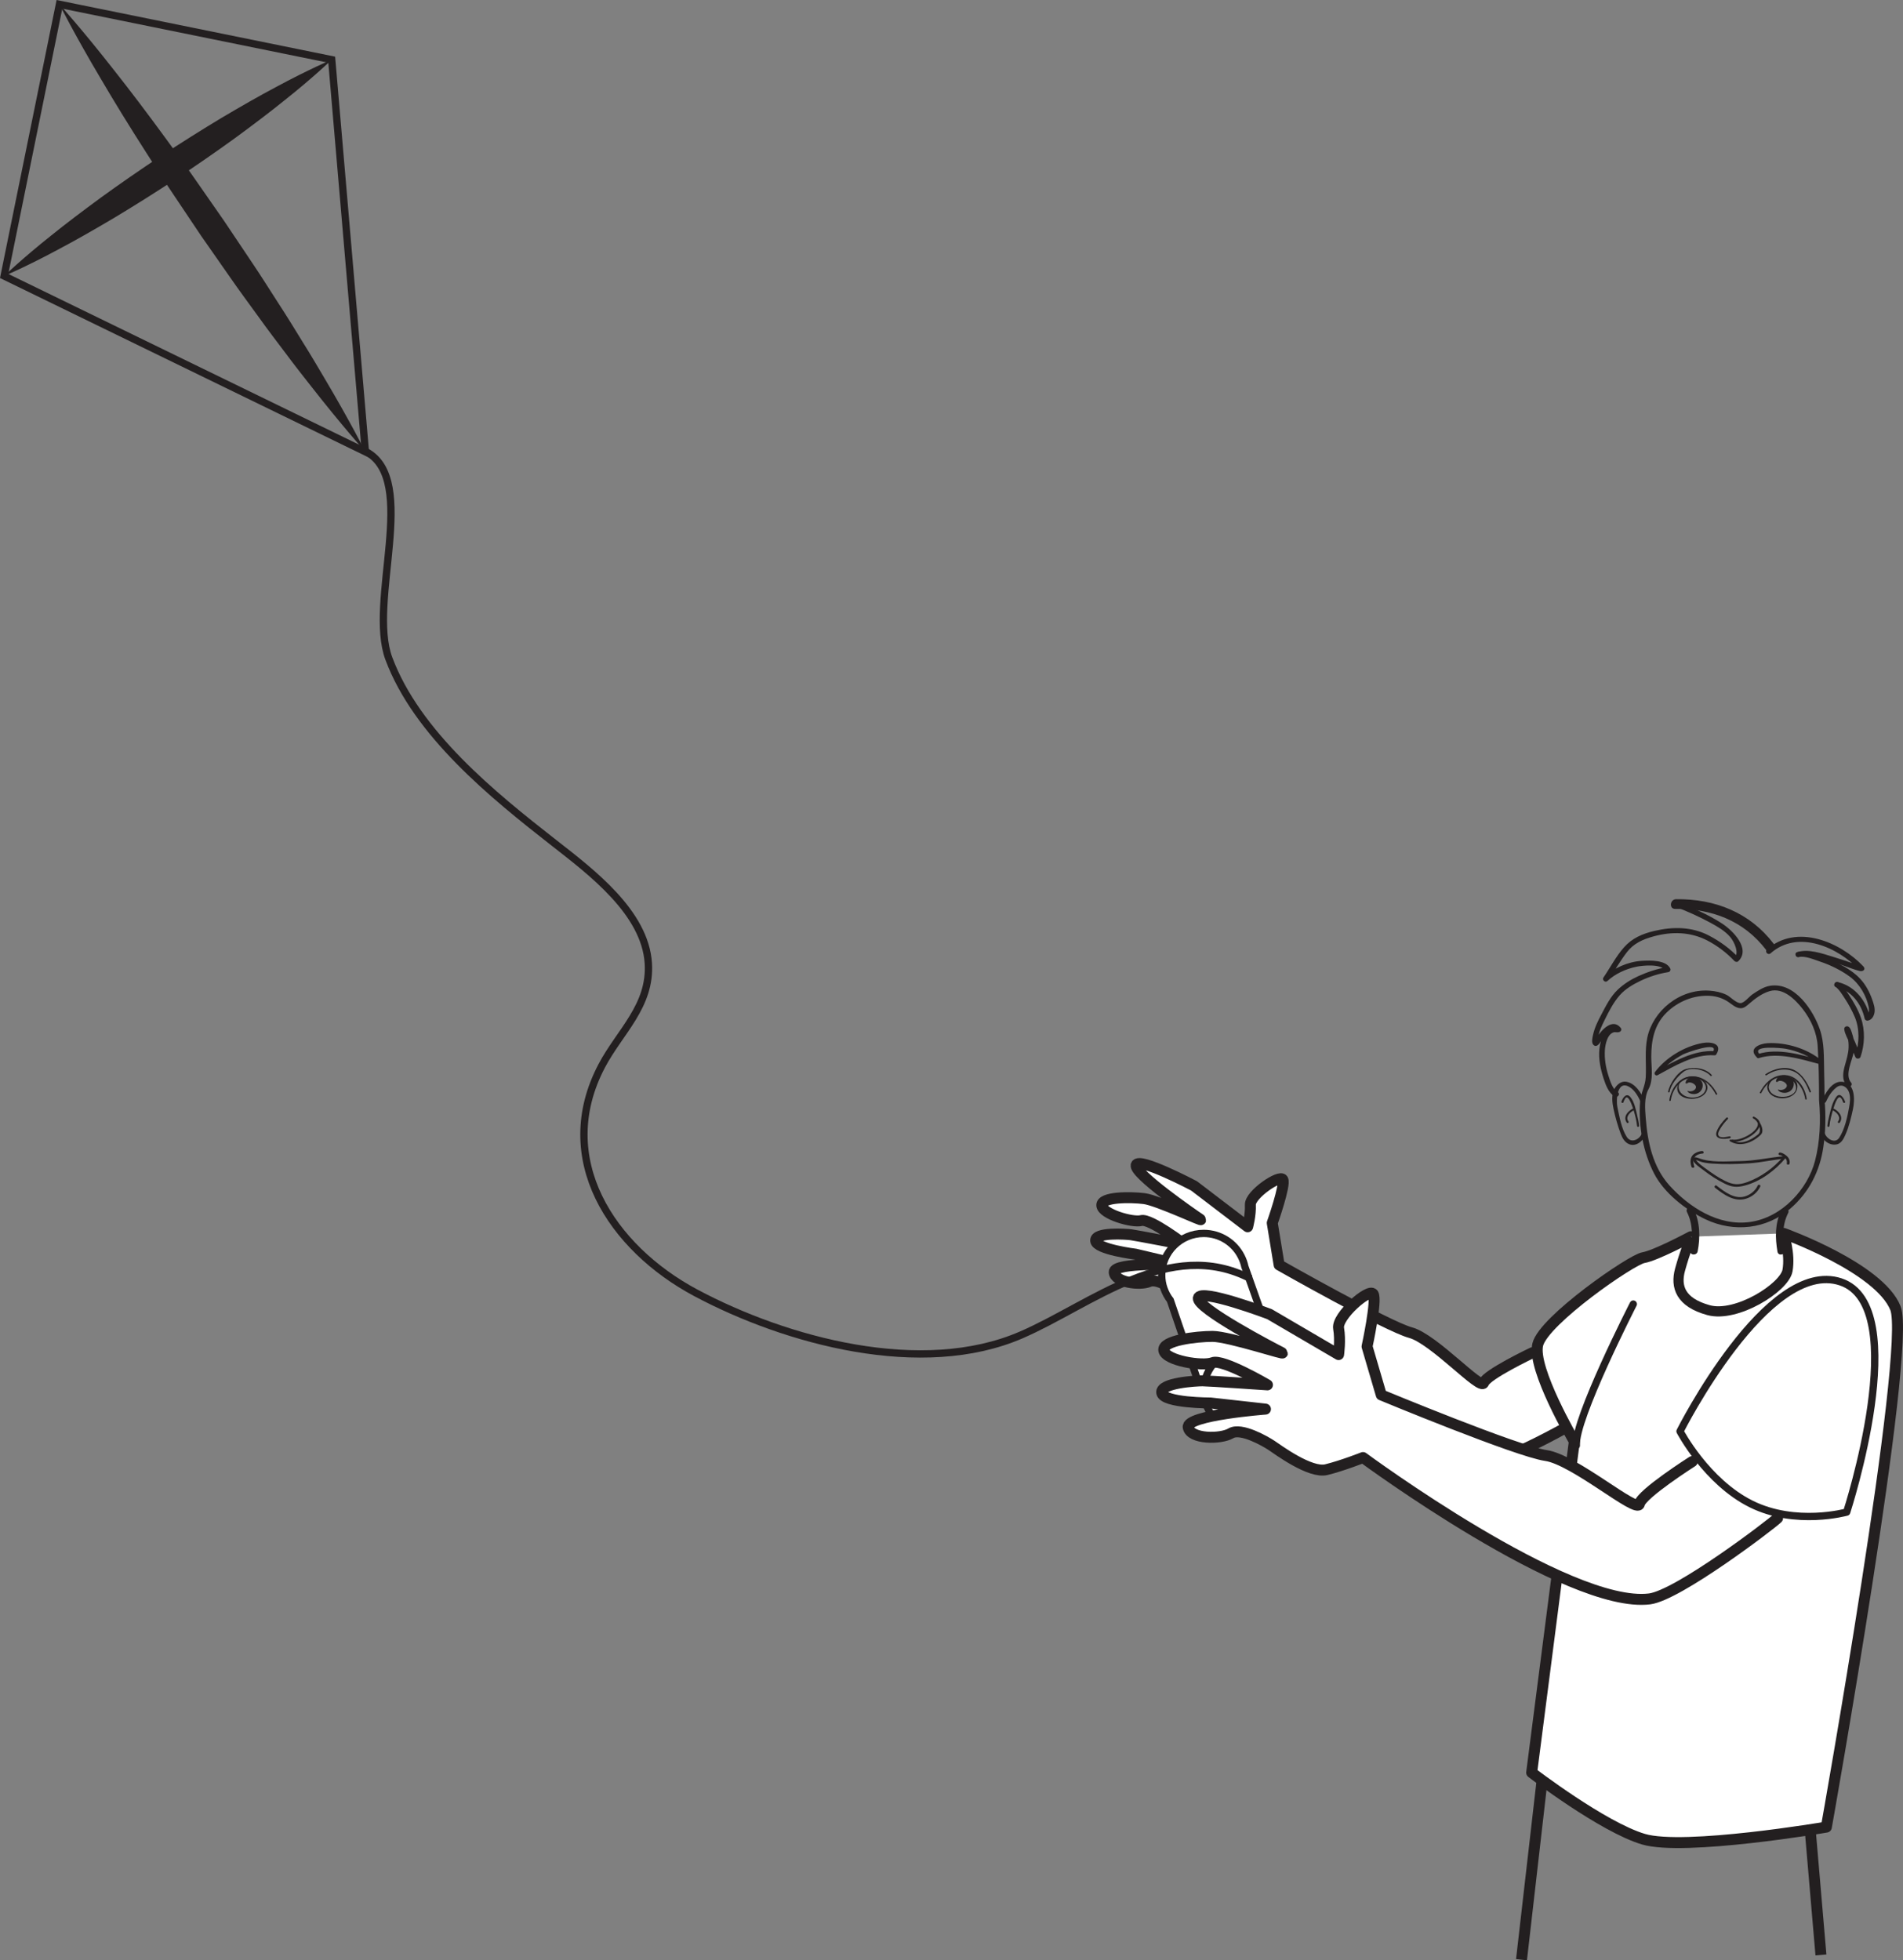 <?xml version="1.0" encoding="UTF-8"?>
<svg xmlns="http://www.w3.org/2000/svg" xmlns:xlink="http://www.w3.org/1999/xlink" width="260.393pt" height="268.25pt" viewBox="0 0 260.393 268.25" version="1.1">
<rect x="0" y="0" width="260.393" height="268.25" fill="#808080" stroke="none"/>
<defs>
<clipPath id="clip1">
  <path d="M 239 241 L 258 241 L 258 268.25 L 239 268.25 Z M 239 241 "/>
</clipPath>
<clipPath id="clip2">
  <path d="M 208 243 L 211 243 L 211 268.25 L 208 268.25 Z M 208 243 "/>
</clipPath>
<clipPath id="clip3">
  <path d="M 199 235 L 220 235 L 220 268.25 L 199 268.25 Z M 199 235 "/>
</clipPath>
<clipPath id="clip4">
  <path d="M 208 168 L 260.395 168 L 260.395 253 L 208 253 Z M 208 168 "/>
</clipPath>
</defs>
<g id="surface1">
<path style="fill-rule:nonzero;fill:rgb(100%,100%,100%);fill-opacity:1;stroke-width:1.5;stroke-linecap:round;stroke-linejoin:round;stroke:rgb(13.73%,12.16%,12.549%);stroke-opacity:1;stroke-miterlimit:4;" d="M -0.001 -0.001 C -0.001 -0.001 -6.278 -2.989 -6.653 -4.114 C -7.032 -5.243 -13.47 1.89 -16.669 2.753 C -19.864 3.617 -34.649 12.011 -34.649 12.011 L -35.591 17.761 C -35.591 17.761 -33.763 22.933 -34.141 23.687 C -34.52 24.437 -38.645 21.656 -38.587 20.242 C -38.524 18.824 -38.958 17.238 -38.958 17.238 L -46.294 22.835 C -46.294 22.835 -53.833 26.816 -54.208 25.687 C -54.587 24.554 -46.321 18.847 -45.45 18.269 C -44.571 17.695 -51.266 20.867 -53.126 21.093 C -54.989 21.324 -59.005 21.347 -58.915 20.16 C -58.829 18.976 -54.727 17.769 -53.505 18.089 C -52.278 18.406 -47.536 14.769 -47.536 14.769 C -47.536 14.769 -54.227 16.062 -54.927 16.148 C -55.622 16.238 -59.845 16.523 -59.755 15.335 C -59.665 14.148 -54.313 13.492 -54.313 13.492 L -48.114 12.023 C -48.114 12.023 -57.278 12.445 -57.216 11.035 C -57.161 9.617 -53.669 9.187 -52.423 9.738 C -51.169 10.288 -48.575 8.32 -47.934 7.773 C -47.298 7.226 -43.923 3.996 -41.997 4.226 C -40.083 4.46 -37.641 5.097 -37.641 5.097 C -37.641 5.097 -16.298 -15.133 -6.848 -15.126 C -3.528 -15.122 8.183 -8.286 8.968 -7.68 " transform="matrix(1,0,0,-1,209.677,185.109)"/>
<path style=" stroke:none;fill-rule:evenodd;fill:rgb(13.73%,12.16%,12.549%);fill-opacity:1;" d="M 247.68 250.203 L 249.164 267.516 "/>
<g clip-path="url(#clip1)" clip-rule="nonzero">
<path style="fill:none;stroke-width:1.5;stroke-linecap:butt;stroke-linejoin:miter;stroke:rgb(13.73%,12.16%,12.549%);stroke-opacity:1;stroke-miterlimit:4;" d="M -0.002 -0.001 L 1.483 -17.313 " transform="matrix(1,0,0,-1,247.681,250.202)"/>
</g>
<g clip-path="url(#clip2)" clip-rule="nonzero">
<path style=" stroke:none;fill-rule:evenodd;fill:rgb(13.73%,12.16%,12.549%);fill-opacity:1;" d="M 210.973 243.941 L 208.191 268.164 "/>
</g>
<path style=" stroke:none;fill-rule:nonzero;fill:rgb(100%,100%,100%);fill-opacity:1;" d="M 174.547 185.215 L 170.336 173.32 C 170.234 172.836 170.066 172.375 169.844 171.938 C 168.902 170.07 166.957 168.781 164.707 168.781 C 161.531 168.781 158.957 171.332 158.957 174.484 C 158.957 175.781 159.402 176.973 160.137 177.926 L 164.707 191.305 L 165.059 191.164 C 165.863 193.352 167.973 194.914 170.457 194.914 C 173.629 194.914 176.203 192.363 176.203 189.215 C 176.203 187.656 175.57 186.246 174.547 185.215 "/>
<path style="fill:none;stroke-width:1;stroke-linecap:butt;stroke-linejoin:miter;stroke:rgb(13.73%,12.16%,12.549%);stroke-opacity:1;stroke-miterlimit:10;" d="M 0 0 L -4.211 11.895 C -4.312 12.379 -4.48 12.84 -4.703 13.278 C -5.644 15.145 -7.59 16.434 -9.84 16.434 C -13.015 16.434 -15.59 13.883 -15.59 10.731 C -15.59 9.434 -15.144 8.243 -14.41 7.289 L -9.84 -6.089 L -9.488 -5.949 C -8.683 -8.136 -6.574 -9.699 -4.09 -9.699 C -0.918 -9.699 1.656 -7.148 1.656 -4 C 1.656 -2.441 1.024 -1.031 0 0 Z M 0 0 " transform="matrix(1,0,0,-1,174.547,185.215)"/>
<path style=" stroke:none;fill-rule:nonzero;fill:rgb(100%,100%,100%);fill-opacity:1;" d="M 176.203 190.273 C 176.203 193.418 173.629 195.973 170.457 195.973 C 167.281 195.973 164.707 193.418 164.707 190.273 C 164.707 187.125 167.281 184.574 170.457 184.574 C 173.629 184.574 176.203 187.125 176.203 190.273 "/>
<path style="fill:none;stroke-width:1;stroke-linecap:butt;stroke-linejoin:miter;stroke:rgb(13.73%,12.16%,12.549%);stroke-opacity:1;stroke-miterlimit:10;" d="M -0.002 -0.001 C -0.002 -3.145 -2.576 -5.7 -5.748 -5.7 C -8.924 -5.7 -11.498 -3.145 -11.498 -0.001 C -11.498 3.148 -8.924 5.699 -5.748 5.699 C -2.576 5.699 -0.002 3.148 -0.002 -0.001 Z M -0.002 -0.001 " transform="matrix(1,0,0,-1,176.205,190.273)"/>
<g clip-path="url(#clip3)" clip-rule="nonzero">
<path style="fill:none;stroke-width:1.5;stroke-linecap:butt;stroke-linejoin:miter;stroke:rgb(13.73%,12.16%,12.549%);stroke-opacity:1;stroke-miterlimit:4;" d="M 0 -0.001 L -2.781 -24.223 " transform="matrix(1,0,0,-1,210.972,243.941)"/>
</g>
<path style=" stroke:none;fill-rule:nonzero;fill:rgb(100%,100%,100%);fill-opacity:1;" d="M 244.066 168.777 C 244.066 168.777 257.137 173.473 259.359 179 C 261.586 184.527 249.906 250.02 249.906 250.02 C 249.906 250.02 230.438 253.332 224.879 251.672 C 219.316 250.02 209.582 242.559 209.582 242.559 L 215.422 197.238 C 215.422 197.238 209.582 187.293 210.418 183.977 C 211.254 180.66 223.211 172.371 224.879 172.094 C 226.547 171.816 231.375 169.23 231.375 169.23 "/>
<g clip-path="url(#clip4)" clip-rule="nonzero">
<path style="fill:none;stroke-width:1.5;stroke-linecap:round;stroke-linejoin:round;stroke:rgb(13.73%,12.16%,12.549%);stroke-opacity:1;stroke-miterlimit:4;" d="M 0.001 -0.002 C 0.001 -0.002 13.071 -4.697 15.294 -10.224 C 17.521 -15.752 5.841 -81.244 5.841 -81.244 C 5.841 -81.244 -13.628 -84.556 -19.186 -82.896 C -24.749 -81.244 -34.483 -73.783 -34.483 -73.783 L -28.643 -28.462 C -28.643 -28.462 -34.483 -18.517 -33.647 -15.201 C -32.811 -11.884 -20.854 -3.595 -19.186 -3.318 C -17.518 -3.041 -12.69 -0.455 -12.69 -0.455 " transform="matrix(1,0,0,-1,244.065,168.776)"/>
</g>
<path style="fill-rule:nonzero;fill:rgb(100%,100%,100%);fill-opacity:1;stroke-width:1;stroke-linecap:round;stroke-linejoin:round;stroke:rgb(13.73%,12.16%,12.549%);stroke-opacity:1;stroke-miterlimit:4;" d="M -0.002 0 C -0.002 0 -8.068 -15.75 -7.791 -19.339 " transform="matrix(1,0,0,-1,223.49,178.45)"/>
<path style="fill-rule:nonzero;fill:rgb(100%,100%,100%);fill-opacity:1;stroke-width:1.5;stroke-linecap:round;stroke-linejoin:round;stroke:rgb(13.73%,12.16%,12.549%);stroke-opacity:1;stroke-miterlimit:4;" d="M -0.002 0 C -0.002 0 -6.955 -4.425 -7.228 -5.804 C -7.506 -7.187 -16.131 0.274 -20.021 0.829 C -23.916 1.383 -42.549 9.118 -42.549 9.118 L -44.494 15.746 C -44.494 15.746 -43.107 22.106 -43.658 22.934 C -44.221 23.762 -48.67 19.895 -48.389 18.235 C -48.107 16.579 -48.389 14.641 -48.389 14.641 L -57.842 20.172 C -57.842 20.172 -67.299 23.762 -67.58 22.383 C -67.853 21 -57.287 15.473 -56.174 14.918 C -55.06 14.368 -63.404 17.129 -65.631 17.129 C -67.853 17.129 -72.584 16.579 -72.303 15.196 C -72.025 13.813 -67.021 12.985 -65.631 13.536 C -64.24 14.09 -58.123 10.496 -58.123 10.496 C -58.123 10.496 -66.185 11.051 -67.021 11.051 C -67.853 11.051 -72.861 10.774 -72.584 9.395 C -72.303 8.016 -65.908 8.016 -65.908 8.016 L -58.396 7.18 C -58.396 7.18 -69.244 6.356 -68.967 4.696 C -68.689 3.039 -64.514 3.039 -63.127 3.868 C -61.736 4.696 -58.396 2.762 -57.564 2.211 C -56.728 1.657 -52.279 -1.66 -50.057 -1.105 C -47.834 -0.554 -45.049 0.551 -45.049 0.551 C -45.049 0.551 -16.967 -20.175 -5.842 -18.793 C -1.935 -18.308 10.846 -8.566 11.678 -7.742 " transform="matrix(1,0,0,-1,231.553,200)"/>
<path style=" stroke:none;fill-rule:nonzero;fill:rgb(100%,100%,100%);fill-opacity:1;" d="M 251.852 175.406 C 261.863 178.723 252.688 206.914 252.688 206.914 C 252.688 206.914 245.734 208.848 239.617 205.805 C 233.5 202.766 229.883 195.855 229.883 195.855 C 229.883 195.855 241.84 172.094 251.852 175.406 "/>
<path style="fill:none;stroke-width:1;stroke-linecap:round;stroke-linejoin:round;stroke:rgb(13.73%,12.16%,12.549%);stroke-opacity:1;stroke-miterlimit:4;" d="M -0.002 0.001 C 10.01 -3.315 0.834 -31.506 0.834 -31.506 C 0.834 -31.506 -6.119 -33.44 -12.236 -30.397 C -18.353 -27.358 -21.971 -20.448 -21.971 -20.448 C -21.971 -20.448 -10.014 3.314 -0.002 0.001 Z M -0.002 0.001 " transform="matrix(1,0,0,-1,251.853,175.408)"/>
<path style=" stroke:none;fill-rule:nonzero;fill:rgb(100%,100%,100%);fill-opacity:1;" d="M 243.523 170.59 C 243.523 170.59 245.012 171.535 244.59 173.863 C 244.164 176.191 237.613 180.336 233.777 179.277 C 229.941 178.219 229.246 176.078 229.883 173.75 C 230.523 171.422 231.375 169.23 231.375 169.23 "/>
<path style="fill:none;stroke-width:1.393;stroke-linecap:butt;stroke-linejoin:miter;stroke:rgb(13.73%,12.16%,12.549%);stroke-opacity:1;stroke-miterlimit:4;" d="M 0.001 -0.002 C 0.001 -0.002 0.946 -2.759 0.525 -5.087 C 0.099 -7.416 -6.456 -11.56 -10.288 -10.502 C -14.124 -9.443 -14.815 -7.302 -14.182 -4.974 C -13.542 -2.646 -12.69 -0.455 -12.69 -0.455 " transform="matrix(1,0,0,-1,244.065,168.776)"/>
<path style="fill:none;stroke-width:1;stroke-linecap:butt;stroke-linejoin:miter;stroke:rgb(13.73%,12.16%,12.549%);stroke-opacity:1;stroke-miterlimit:10;" d="M 0.001 0.001 C -11.12 5.736 -21.78 -3.546 -31.378 -7.702 C -44.975 -13.592 -63.55 -8.53 -75.901 -1.944 C -87.425 4.204 -95.479 16.4 -88.78 29.119 C -86.327 33.787 -82.03 37.326 -82.405 43.169 C -82.85 50.103 -90.198 55.638 -95.308 59.63 C -103.706 66.193 -114.058 74.56 -117.905 84.845 C -120.823 92.65 -113.788 109.244 -120.991 113.146 " transform="matrix(1,0,0,-1,171.116,174.97)"/>
<path style="fill:none;stroke-width:1;stroke-linecap:butt;stroke-linejoin:miter;stroke:rgb(13.73%,12.16%,12.549%);stroke-opacity:1;stroke-miterlimit:10;" d="M 0 -0.001 L -49.429 24.058 L -41.863 61.234 L -4.605 53.656 Z M 0 -0.001 " transform="matrix(1,0,0,-1,49.996,61.824)"/>
<path style=" stroke:none;fill-rule:nonzero;fill:rgb(13.73%,12.16%,12.549%);fill-opacity:1;" d="M 49.996 61.824 C 49.996 61.824 46.863 58.348 42.57 52.859 C 41.492 51.492 40.324 50.008 39.137 48.41 C 37.938 46.816 36.652 45.148 35.391 43.379 C 34.121 41.613 32.77 39.816 31.477 37.938 C 30.168 36.066 28.844 34.164 27.516 32.266 C 26.227 30.34 24.938 28.41 23.664 26.516 C 22.379 24.633 21.203 22.719 20.016 20.895 C 17.668 17.234 15.547 13.773 13.785 10.762 C 10.227 4.773 8.133 0.59 8.133 0.59 C 8.133 0.59 11.27 4.062 15.562 9.551 C 17.727 12.285 20.18 15.52 22.742 19.031 C 24.008 20.801 25.367 22.59 26.656 24.473 C 27.961 26.344 29.285 28.246 30.609 30.148 C 31.902 32.074 33.191 34 34.461 35.895 C 35.742 37.785 36.926 39.695 38.109 41.52 C 39.301 43.34 40.391 45.137 41.438 46.836 C 42.496 48.523 43.453 50.148 44.34 51.652 C 47.898 57.641 49.996 61.824 49.996 61.824 "/>
<path style=" stroke:none;fill-rule:nonzero;fill:rgb(13.73%,12.16%,12.549%);fill-opacity:1;" d="M 0.566 37.766 C 0.566 37.766 1.18 37.168 2.289 36.184 C 3.398 35.203 5 33.82 6.98 32.246 C 8.945 30.656 11.297 28.883 13.836 27.016 C 16.383 25.168 19.145 23.258 21.945 21.402 C 24.75 19.559 27.59 17.766 30.289 16.145 C 33.004 14.539 35.555 13.078 37.793 11.895 C 40.016 10.691 41.918 9.766 43.258 9.129 C 44.598 8.496 45.387 8.168 45.387 8.168 C 45.387 8.168 44.777 8.766 43.668 9.75 C 42.559 10.734 40.961 12.121 38.977 13.691 C 37.012 15.285 34.664 17.059 32.125 18.922 C 29.574 20.77 26.809 22.68 24.012 24.531 C 21.207 26.379 18.363 28.164 15.664 29.785 C 12.953 31.391 10.398 32.855 8.16 34.035 C 5.938 35.238 4.039 36.168 2.695 36.805 C 1.355 37.438 0.566 37.766 0.566 37.766 "/>
<path style=" stroke:none;fill-rule:nonzero;fill:rgb(13.73%,12.16%,12.549%);fill-opacity:1;" d="M 248.91 150.59 C 249.152 153.309 249.047 156.18 248.359 158.836 C 247.363 162.699 243.855 166.602 239.465 167.215 C 235.109 167.82 231.098 165.152 228.449 162.23 C 226.141 159.676 225.441 156.246 225.191 153 C 225.094 151.77 224.953 150.168 225.578 149.023 C 226.277 147.738 225.945 145.988 225.945 144.609 C 225.949 142.395 226.332 140.254 228.023 138.582 C 229.566 137.055 231.781 136.117 234.051 136.273 C 234.918 136.332 235.754 136.613 236.461 137.082 C 236.977 137.418 237.492 137.949 238.172 137.965 C 238.637 137.977 239 137.645 239.309 137.375 C 240.125 136.672 241.074 135.938 242.152 135.625 C 244.008 135.078 245.703 136.836 246.656 138.055 C 247.801 139.516 248.598 141.305 248.715 143.109 C 248.867 145.566 248.906 148.035 248.906 150.496 C 248.906 150.941 249.66 151.012 249.66 150.559 C 249.656 149.223 249.637 147.883 249.602 146.547 C 249.555 144.664 249.645 142.695 249.023 140.887 C 248.164 138.375 245.637 134.348 242.199 134.895 C 241.301 135.035 240.457 135.617 239.738 136.105 C 239.371 136.359 238.641 137.277 238.145 137.266 C 237.527 137.25 236.793 136.406 236.25 136.137 C 235.523 135.785 234.719 135.617 233.906 135.562 C 229.773 135.281 226.156 138.391 225.406 141.984 C 225.031 143.777 225.289 145.609 225.191 147.422 C 225.133 148.574 224.508 149.586 224.418 150.762 C 224.172 154.004 224.828 157.703 226.363 160.637 C 227.738 163.258 230.598 165.531 233.348 166.84 C 237.273 168.711 241.734 168.18 244.953 165.406 C 247.562 163.164 249.016 160.215 249.488 156.992 C 249.809 154.852 249.848 152.625 249.656 150.469 C 249.613 150.02 248.871 150.145 248.91 150.59 "/>
<path style=" stroke:none;fill-rule:nonzero;fill:rgb(13.73%,12.16%,12.549%);fill-opacity:1;" d="M 233.43 148.824 C 233.293 150.59 230.117 150.648 229.723 148.988 C 229.297 147.172 233.281 146.879 233.43 148.848 C 233.445 148.969 233.645 148.938 233.637 148.816 C 233.477 146.777 229.664 146.789 229.508 148.824 C 229.348 150.867 233.48 150.891 233.637 148.844 C 233.648 148.719 233.441 148.703 233.43 148.824 "/>
<path style=" stroke:none;fill-rule:nonzero;fill:rgb(13.73%,12.16%,12.549%);fill-opacity:1;" d="M 237.008 156.195 C 238.703 156.547 242.469 154.004 240.008 152.812 L 239.91 153.059 C 240.582 153.355 241.16 154.754 240.559 155.238 C 239.527 156.066 238.18 156.746 236.883 155.961 C 236.727 155.867 236.566 156.082 236.723 156.172 C 238.148 157.039 239.875 156.328 240.949 155.258 C 241.555 154.641 240.691 153.113 240.008 152.812 C 239.836 152.738 239.75 152.98 239.91 153.059 C 241.945 154.043 238.453 156.223 237.035 155.938 C 236.855 155.898 236.832 156.164 237.008 156.195 "/>
<path style=" stroke:none;fill-rule:nonzero;fill:rgb(13.73%,12.16%,12.549%);fill-opacity:1;" d="M 234.965 149.672 C 234.363 148.492 233.262 147.387 231.789 147.293 C 229.793 147.168 228.641 148.98 228.414 150.555 C 228.395 150.676 228.602 150.695 228.617 150.57 C 228.871 148.777 230.375 146.973 232.562 147.621 C 233.555 147.914 234.348 148.918 234.777 149.758 C 234.836 149.863 235.023 149.785 234.965 149.672 "/>
<path style=" stroke:none;fill-rule:nonzero;fill:rgb(13.73%,12.16%,12.549%);fill-opacity:1;" d="M 230.641 148.234 C 230.641 147.312 232.109 147.098 232.723 147.84 C 233.27 148.363 232.965 149.672 231.805 149.715 C 231.375 149.715 231.07 149.586 230.887 149.324 L 230.949 149.281 C 231.375 149.453 231.926 149.238 232.047 148.883 C 232.234 148.406 231.191 147.84 230.824 148.277 "/>
<path style=" stroke:none;fill-rule:nonzero;fill:rgb(13.73%,12.16%,12.549%);fill-opacity:1;" d="M 241.812 148.773 C 241.973 150.812 245.785 150.801 245.941 148.766 C 246.102 146.727 241.973 146.699 241.812 148.746 C 241.805 148.871 242.008 148.887 242.02 148.766 C 242.156 147.004 245.336 146.938 245.727 148.605 C 246.156 150.418 242.172 150.711 242.016 148.742 C 242.008 148.617 241.805 148.652 241.812 148.773 "/>
<path style=" stroke:none;fill-rule:nonzero;fill:rgb(13.73%,12.16%,12.549%);fill-opacity:1;" d="M 241 149.562 C 241.449 148.668 242.188 147.848 243.172 147.434 C 245.297 146.547 246.793 148.805 247.016 150.398 C 247.035 150.52 247.234 150.484 247.219 150.363 C 247.004 148.816 245.883 146.984 243.91 147.113 C 242.453 147.207 241.391 148.336 240.809 149.496 C 240.75 149.609 240.945 149.676 241 149.562 "/>
<path style=" stroke:none;fill-rule:nonzero;fill:rgb(13.73%,12.16%,12.549%);fill-opacity:1;" d="M 243.008 148.016 C 243.008 147.066 244.539 146.844 245.176 147.609 C 245.75 148.148 245.434 149.5 244.219 149.547 C 243.777 149.547 243.453 149.41 243.266 149.141 L 243.328 149.094 C 243.777 149.273 244.348 149.047 244.477 148.688 C 244.668 148.195 243.582 147.609 243.199 148.059 "/>
<path style=" stroke:none;fill-rule:nonzero;fill:rgb(13.73%,12.16%,12.549%);fill-opacity:1;" d="M 241.723 147.133 C 242.898 146.324 244.617 146.02 245.863 146.855 C 246.711 147.434 247.254 148.543 247.605 149.441 C 247.648 149.555 247.832 149.473 247.789 149.359 C 247.363 148.27 246.684 147.039 245.555 146.449 C 244.332 145.812 242.645 146.262 241.59 146.984 C 241.484 147.062 241.617 147.207 241.723 147.133 "/>
<path style=" stroke:none;fill-rule:nonzero;fill:rgb(13.73%,12.16%,12.549%);fill-opacity:1;" d="M 234.215 147.094 C 233.398 146.168 231.836 145.949 230.66 146.293 C 229.539 146.621 228.426 148.371 228.25 149.395 C 228.23 149.52 228.438 149.531 228.457 149.414 C 228.625 148.41 229.543 147.281 230.363 146.664 C 231.352 145.922 233.293 146.352 234.062 147.219 C 234.145 147.316 234.301 147.191 234.215 147.094 "/>
<path style=" stroke:none;fill-rule:nonzero;fill:rgb(13.73%,12.16%,12.549%);fill-opacity:1;" d="M 236.203 152.965 C 235.688 153.5 235.172 154.113 234.91 154.797 C 234.469 155.957 235.879 155.918 236.703 155.75 C 236.883 155.715 236.836 155.457 236.652 155.492 C 236.285 155.566 235.387 155.805 235.145 155.379 C 234.988 155.094 235.273 154.641 235.418 154.402 C 235.695 153.941 236.055 153.508 236.434 153.117 C 236.559 152.992 236.32 152.844 236.203 152.965 "/>
<path style=" stroke:none;fill-rule:nonzero;fill:rgb(13.73%,12.16%,12.549%);fill-opacity:1;" d="M 232.898 157.504 C 232.527 157.527 232.156 157.664 231.859 157.859 C 231.223 158.281 231.242 159.047 231.453 159.664 C 231.527 159.879 231.902 159.82 231.828 159.605 C 231.629 159.039 231.594 158.406 232.211 158.059 C 232.434 157.938 232.707 157.863 232.965 157.848 C 233.207 157.836 233.137 157.492 232.898 157.504 "/>
<path style=" stroke:none;fill-rule:nonzero;fill:rgb(13.73%,12.16%,12.549%);fill-opacity:1;" d="M 244.121 158.211 C 242.078 158.391 240.102 158.867 238.035 158.887 C 236.184 158.902 234.133 159.133 232.383 158.461 C 232.148 158.367 231.477 158.227 231.621 158.688 C 231.809 159.273 232.652 159.785 233.125 160.152 C 234.004 160.832 234.957 161.453 235.969 161.953 C 236.957 162.445 237.629 162.52 238.719 162.238 C 240.902 161.672 242.938 160.129 244.309 158.484 C 244.457 158.305 244.148 158.105 244 158.285 C 242.742 159.781 240.996 161.059 239.094 161.754 C 237.898 162.188 237.133 162.137 236.043 161.594 C 235.18 161.168 234.371 160.621 233.602 160.059 C 233.055 159.66 232.348 159.199 232 158.629 C 232 158.629 231.824 158.66 232.059 158.723 C 232.211 158.762 232.352 158.828 232.492 158.883 C 233.043 159.109 233.645 159.172 234.234 159.219 C 235.918 159.34 237.688 159.297 239.371 159.188 C 240.988 159.078 242.574 158.699 244.188 158.555 C 244.43 158.535 244.363 158.188 244.121 158.211 "/>
<path style=" stroke:none;fill-rule:nonzero;fill:rgb(13.73%,12.16%,12.549%);fill-opacity:1;" d="M 243.523 158.062 C 243.711 158.062 243.949 158.227 244.098 158.332 C 244.398 158.543 244.562 158.84 244.492 159.191 C 244.449 159.41 244.828 159.441 244.871 159.223 C 244.961 158.789 244.758 158.391 244.402 158.113 C 244.191 157.945 243.855 157.719 243.559 157.715 C 243.316 157.711 243.281 158.059 243.523 158.062 "/>
<path style=" stroke:none;fill-rule:nonzero;fill:rgb(13.73%,12.16%,12.549%);fill-opacity:1;" d="M 240.512 162.23 C 240.227 162.867 239.648 163.375 238.969 163.645 C 237.449 164.262 235.969 163.078 234.891 162.246 C 234.703 162.102 234.492 162.387 234.672 162.531 C 235.828 163.426 237.293 164.535 238.918 164.027 C 239.789 163.758 240.512 163.137 240.867 162.352 C 240.961 162.145 240.605 162.023 240.512 162.23 "/>
<path style=" stroke:none;fill-rule:nonzero;fill:rgb(13.73%,12.16%,12.549%);fill-opacity:1;" d="M 225.008 150.559 C 224.559 149.555 223.777 148.23 222.512 148.023 C 221.793 147.906 221.207 148.465 220.914 148.992 C 220.453 149.809 220.609 150.941 220.797 151.805 C 221.039 152.922 221.363 154.055 221.766 155.133 C 221.984 155.711 222.301 156.328 222.945 156.578 C 224.148 157.047 225.367 155.566 225.289 154.57 C 225.262 154.234 224.699 154.332 224.73 154.664 C 224.809 155.621 223.316 156.695 222.598 155.582 C 221.859 154.434 221.594 152.805 221.312 151.508 C 221.105 150.559 221.262 147.594 223.074 148.816 C 223.738 149.262 224.188 150.094 224.496 150.785 C 224.633 151.098 225.148 150.871 225.008 150.559 "/>
<path style=" stroke:none;fill-rule:nonzero;fill:rgb(13.73%,12.16%,12.549%);fill-opacity:1;" d="M 222.133 150.84 C 222.195 150.641 222.285 150.453 222.406 150.281 C 222.848 149.645 223.484 151.762 223.539 151.945 C 223.758 152.645 223.93 153.367 224.008 154.094 C 224.031 154.258 224.305 154.211 224.289 154.047 C 224.242 153.586 224.137 153.129 224.031 152.68 C 223.848 151.898 223.645 150.824 223.125 150.168 C 222.57 149.453 222.051 150.188 221.867 150.75 C 221.816 150.91 222.082 151.004 222.133 150.84 "/>
<path style=" stroke:none;fill-rule:nonzero;fill:rgb(13.73%,12.16%,12.549%);fill-opacity:1;" d="M 223.375 151.723 C 222.645 152.133 222.07 152.883 222.605 153.629 C 222.711 153.77 222.926 153.598 222.824 153.461 C 222.402 152.871 222.945 152.27 223.496 151.961 C 223.648 151.875 223.527 151.637 223.375 151.723 "/>
<path style=" stroke:none;fill-rule:nonzero;fill:rgb(13.73%,12.16%,12.549%);fill-opacity:1;" d="M 249.852 150.762 C 250.176 150.039 250.633 149.309 251.281 148.801 C 252.023 148.219 252.777 148.77 253.016 149.488 C 253.23 150.141 253.141 150.871 253.02 151.527 C 252.785 152.852 252.422 154.512 251.672 155.68 C 251.004 156.723 249.535 155.566 249.613 154.645 C 249.637 154.309 249.074 154.258 249.047 154.594 C 248.957 155.66 250.141 156.867 251.344 156.594 C 251.969 156.449 252.285 155.793 252.504 155.297 C 252.996 154.203 253.293 152.941 253.543 151.785 C 253.812 150.543 253.906 147.988 251.879 148.023 C 250.605 148.051 249.734 149.648 249.324 150.582 C 249.18 150.895 249.711 151.074 249.852 150.762 "/>
<path style=" stroke:none;fill-rule:nonzero;fill:rgb(13.73%,12.16%,12.549%);fill-opacity:1;" d="M 252.473 150.77 C 252.34 150.363 251.805 149.402 251.289 150.066 C 250.727 150.785 250.523 151.805 250.309 152.656 C 250.195 153.117 250.094 153.586 250.047 154.055 C 250.027 154.227 250.309 154.25 250.328 154.082 C 250.41 153.293 250.621 152.512 250.855 151.754 C 250.941 151.48 251.418 149.766 251.883 150.223 C 252.039 150.375 252.129 150.617 252.195 150.816 C 252.25 150.977 252.527 150.934 252.473 150.77 "/>
<path style=" stroke:none;fill-rule:nonzero;fill:rgb(13.73%,12.16%,12.549%);fill-opacity:1;" d="M 250.82 151.949 C 251.387 152.266 251.938 152.867 251.504 153.469 C 251.398 153.609 251.633 153.762 251.73 153.621 C 252.262 152.891 251.695 152.133 250.984 151.734 C 250.828 151.648 250.664 151.863 250.82 151.949 "/>
<path style=" stroke:none;fill-rule:nonzero;fill:rgb(13.73%,12.16%,12.549%);fill-opacity:1;" d="M 229.031 124 C 230.762 124.652 232.465 125.41 234.082 126.289 C 235.039 126.812 236.055 127.398 236.75 128.223 C 237.332 128.914 237.984 130.395 237.363 131.008 L 237.898 131.047 C 236.758 129.832 235.332 128.793 233.816 128.008 C 231.488 126.801 228.93 126.789 226.391 127.383 C 224.719 127.77 223.32 128.391 222.227 129.621 C 221.121 130.863 220.332 132.414 219.402 133.766 C 219.184 134.086 219.641 134.531 219.957 134.234 C 221.012 133.25 222.457 132.59 223.902 132.289 C 224.746 132.109 227.379 131.84 227.859 132.832 C 227.949 132.668 228.043 132.504 228.133 132.336 C 226.77 132.555 225.426 133.008 224.188 133.566 C 223.156 134.035 222.195 134.645 221.387 135.402 C 220.359 136.363 219.734 137.664 219.098 138.863 C 218.633 139.73 218.191 140.645 217.984 141.594 C 217.902 141.949 217.715 142.699 218.047 142.996 C 218.508 143.41 218.883 142.746 219.078 142.438 C 219.363 141.98 220.426 140.164 221.18 141.102 C 221.176 140.957 221.172 140.812 221.16 140.672 C 221.285 140.512 221.219 140.543 220.953 140.543 C 220.68 140.539 220.414 140.625 220.191 140.77 C 219.258 141.375 218.945 142.621 218.848 143.609 C 218.715 144.926 219.008 146.293 219.414 147.551 C 219.688 148.379 220.074 149.535 220.926 150.035 C 221.336 150.273 221.773 149.699 221.359 149.457 C 220.633 149.035 220.32 147.918 220.09 147.211 C 219.723 146.074 219.523 144.863 219.602 143.68 C 219.645 142.965 219.945 141.379 220.922 141.238 C 221.023 141.223 221.551 141.371 221.781 141.074 C 221.883 140.938 221.863 140.77 221.762 140.645 C 220.652 139.277 219.156 140.945 218.602 141.805 C 218.461 142.027 218.328 142.258 218.172 142.473 C 218.59 141.914 218.648 142.906 218.637 142.422 C 218.633 142.289 218.652 142.152 218.668 142.02 C 218.777 141.164 219.195 140.328 219.578 139.551 C 220.145 138.395 220.766 137.176 221.637 136.184 C 222.395 135.324 223.457 134.699 224.512 134.199 C 225.676 133.645 226.973 133.23 228.266 133.027 C 228.512 132.984 228.641 132.738 228.543 132.531 C 227.965 131.336 225.766 131.418 224.668 131.48 C 222.797 131.586 220.789 132.469 219.469 133.699 C 219.652 133.855 219.836 134.012 220.02 134.168 C 220.895 132.895 221.668 131.535 222.609 130.301 C 223.527 129.109 224.762 128.539 226.27 128.133 C 228.793 127.445 231.316 127.508 233.633 128.707 C 235.004 129.418 236.289 130.402 237.32 131.5 C 237.449 131.633 237.715 131.68 237.855 131.535 C 239.59 129.828 237.117 127.34 235.629 126.371 C 233.699 125.117 231.473 124.164 229.293 123.344 "/>
<path style=" stroke:none;fill-rule:nonzero;fill:rgb(13.73%,12.16%,12.549%);fill-opacity:1;" d="M 242.273 130.453 C 246.043 127.125 251.539 129.664 254.434 132.742 C 253.543 131.793 255.016 132.289 254.68 132.203 C 254.578 132.176 254.473 132.145 254.367 132.109 C 254.039 132.004 253.715 131.891 253.387 131.773 C 252.516 131.477 251.645 131.18 250.758 130.91 C 249.344 130.48 247.383 129.781 245.898 130.301 C 245.438 130.461 245.77 131.094 246.223 130.93 C 247.043 130.645 248.156 130.953 248.961 131.145 C 250.105 131.414 251.223 131.785 252.336 132.16 C 253.039 132.402 253.746 132.695 254.473 132.875 C 254.926 132.984 255.34 132.641 254.977 132.25 C 251.824 128.902 245.832 126.344 241.785 129.918 C 241.43 130.227 241.918 130.762 242.273 130.453 "/>
<path style=" stroke:none;fill-rule:nonzero;fill:rgb(13.73%,12.16%,12.549%);fill-opacity:1;" d="M 246.125 130.961 C 246.965 130.773 248.145 131.277 248.91 131.535 C 250.414 132.035 251.859 132.727 253.117 133.648 C 254.488 134.66 255.391 136.273 255.711 137.852 C 255.785 138.219 255.719 138.926 255.445 138.973 L 255.887 139.258 C 255.441 137.102 253.891 134.941 251.492 134.398 C 251.023 134.293 250.754 134.949 251.23 135.055 C 253.371 135.539 254.738 137.449 255.141 139.375 C 255.18 139.562 255.375 139.695 255.578 139.66 C 256.133 139.562 256.402 139.047 256.488 138.582 C 256.602 137.961 256.367 137.305 256.16 136.727 C 255.809 135.738 255.281 134.742 254.543 133.949 C 253.316 132.617 251.488 131.746 249.762 131.09 C 248.746 130.703 247.137 130.02 245.992 130.273 C 245.523 130.375 245.652 131.066 246.125 130.961 "/>
<path style=" stroke:none;fill-rule:nonzero;fill:rgb(13.73%,12.16%,12.549%);fill-opacity:1;" d="M 251.141 135.016 C 251.676 135.41 252.062 136.078 252.414 136.609 C 252.957 137.422 253.418 138.285 253.797 139.172 C 254.473 140.777 254.434 142.746 253.871 144.387 L 254.566 144.359 C 254.324 143.777 254.082 143.191 253.836 142.605 C 253.605 142.035 253.168 141.336 253.098 140.723 C 252.965 140.859 252.828 140.996 252.691 141.133 C 252.449 140.938 252.367 140.906 252.453 141.035 C 252.613 141.344 252.723 141.66 252.816 141.996 C 252.945 142.445 252.965 142.914 252.949 143.375 C 252.918 144.152 252.684 144.91 252.477 145.66 C 252.195 146.668 251.957 147.715 252.719 148.594 C 253.02 148.949 253.602 148.492 253.293 148.145 C 252.363 147.066 253.473 145.109 253.656 143.906 C 253.773 143.121 253.719 142.281 253.457 141.531 C 253.367 141.258 253.211 140.461 252.762 140.438 C 252.504 140.422 252.328 140.613 252.355 140.844 C 252.422 141.473 252.855 142.172 253.094 142.758 C 253.355 143.395 253.617 144.027 253.883 144.66 C 254 144.941 254.48 144.91 254.578 144.633 C 255.164 142.934 255.223 140.973 254.637 139.285 C 254.254 138.176 253.641 137.121 252.988 136.133 C 252.594 135.543 252.168 134.879 251.578 134.441 C 251.195 134.156 250.766 134.734 251.141 135.016 "/>
<path style=" stroke:none;fill-rule:nonzero;fill:rgb(13.73%,12.16%,12.549%);fill-opacity:1;" d="M 234.844 144.285 C 235.766 142.805 234.121 142.516 232.98 142.723 C 230.523 143.16 227.949 144.695 226.445 146.711 C 226.281 146.934 226.551 147.27 226.801 147.133 C 229.129 145.859 231.844 144.223 234.582 144.406 C 234.949 144.43 235.004 143.863 234.637 143.84 C 231.77 143.648 228.984 145.293 226.559 146.617 C 226.676 146.758 226.797 146.895 226.914 147.039 C 227.773 145.883 229.027 144.98 230.273 144.297 C 230.758 144.031 235.367 142.379 234.375 143.957 C 234.18 144.266 234.648 144.598 234.844 144.285 "/>
<path style=" stroke:none;fill-rule:nonzero;fill:rgb(13.73%,12.16%,12.549%);fill-opacity:1;" d="M 240.828 144.324 C 239.457 142.973 243.762 143.41 244.305 143.508 C 245.922 143.789 247.645 144.52 248.91 145.578 C 249 145.41 249.086 145.246 249.176 145.078 C 246.477 144.348 243.332 143.363 240.562 144.23 C 240.219 144.336 240.312 144.898 240.66 144.789 C 243.332 143.957 246.379 144.914 248.977 145.613 C 249.293 145.695 249.492 145.324 249.242 145.109 C 247.281 143.48 244.398 142.613 241.887 142.746 C 240.77 142.809 239.148 143.469 240.395 144.691 C 240.656 144.945 241.094 144.582 240.828 144.324 "/>
<path style=" stroke:none;fill-rule:nonzero;fill:rgb(13.73%,12.16%,12.549%);fill-opacity:1;" d="M 229.215 124.375 C 234.195 124.312 238.613 125.977 241.688 130.016 C 242.207 130.695 243.223 129.836 242.703 129.152 C 239.441 124.867 234.648 122.977 229.34 123.047 C 228.488 123.059 228.359 124.383 229.215 124.375 "/>
<path style=" stroke:none;fill-rule:nonzero;fill:rgb(13.73%,12.16%,12.549%);fill-opacity:1;" d="M 230.84 165.871 C 231.648 167.465 231.645 169.422 231.297 171.145 C 231.168 171.777 232.164 171.863 232.293 171.238 C 232.672 169.355 232.625 167.188 231.742 165.445 C 231.449 164.871 230.547 165.293 230.84 165.871 "/>
<path style=" stroke:none;fill-rule:nonzero;fill:rgb(13.73%,12.16%,12.549%);fill-opacity:1;" d="M 243.742 165.648 C 242.848 167.398 242.895 169.387 243.215 171.277 C 243.32 171.914 244.305 171.738 244.195 171.105 C 243.902 169.371 243.859 167.602 244.676 165.996 C 244.973 165.426 244.027 165.086 243.742 165.648 "/>
</g>
</svg>
